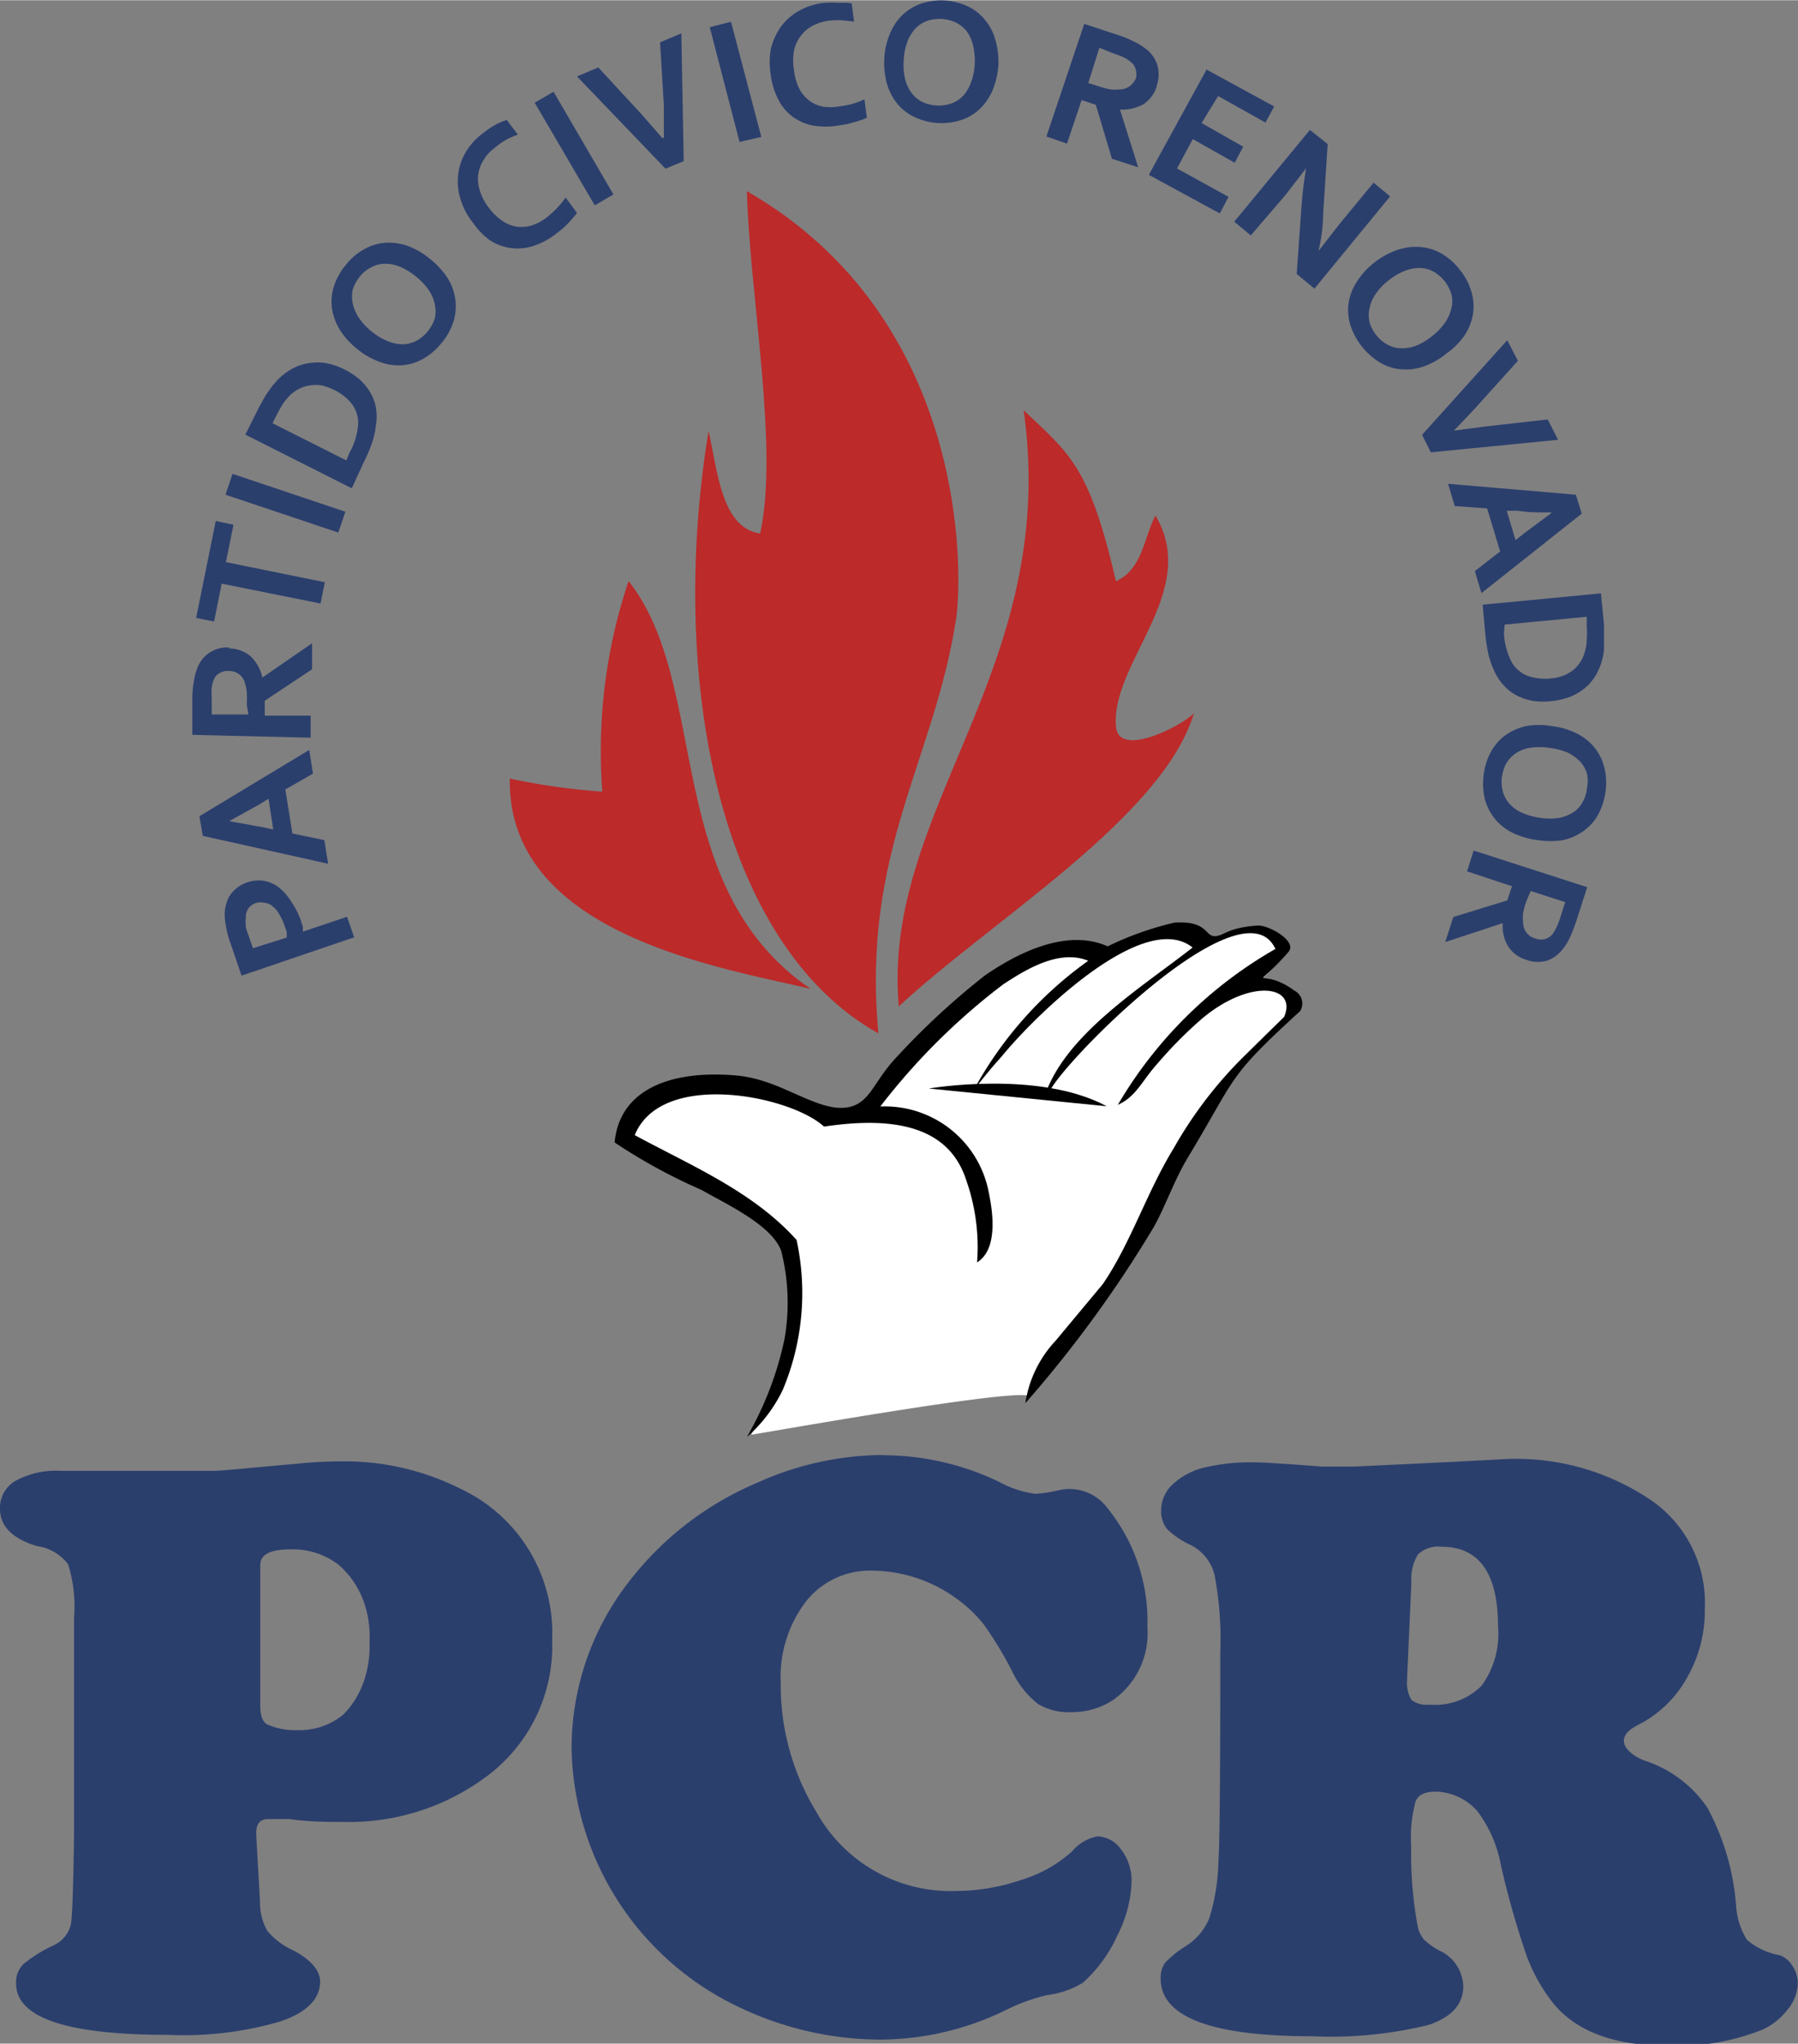 <svg height="337.153" viewBox="0.0 0.0 76.0 86.37" width="296.602" xmlns="http://www.w3.org/2000/svg" xmlns:v="https://vecta.io/nano"><rect x="0.0" y="0.0" width="76.0" height="86.37" fill="#808080" stroke="none"/><path d="M60.68 75.72c-.44 0-.72.13-.84.4a5.61 5.61 0 0 0-.19 1.88 16.89 16.89 0 0 0 .28 3.44 1.25 1.25 0 0 0 .26.53 2.83 2.83 0 0 0 .66.47 1.71 1.71 0 0 1 1 1.51c0 .77-.5 1.3-1.46 1.63a17.37 17.37 0 0 1-4.9.48c-4.287 0-6.43-.813-6.43-2.44a1.09 1.09 0 0 1 .19-.67 4.33 4.33 0 0 1 .87-.7 2.52 2.52 0 0 0 1-1.19 8.7 8.7 0 0 0 .38-2.37c.06-.82.08-3.77.08-8.84a14.58 14.58 0 0 0-.24-3.28 1.93 1.93 0 0 0-1-1.27 3.55 3.55 0 0 1-1-.67 1.19 1.19 0 0 1-.26-.79 1.51 1.51 0 0 1 .5-1.12A3 3 0 0 1 51 62a8.44 8.44 0 0 1 2-.2c.38 0 1.34.06 2.87.18h1.37l4.17-.2 2.3-.12a10.16 10.16 0 0 1 6.15 1.79 5.27 5.27 0 0 1 2.2 4.56 5.64 5.64 0 0 1-.76 2.91 4.87 4.87 0 0 1-2.1 2c-.37.2-.56.4-.56.66s.3.6.85.82a5.1 5.1 0 0 1 2.68 2 10.31 10.31 0 0 1 1.21 4.1 3.12 3.12 0 0 0 .46 1.48 2.91 2.91 0 0 0 1.37.65 1 1 0 0 1 .55.45 1.3 1.3 0 0 1 .23.75 1.81 1.81 0 0 1-.42 1.09 2.85 2.85 0 0 1-1.07.86 9.73 9.73 0 0 1-4 .68c-2.26 0-3.87-.6-4.85-1.8a7.29 7.29 0 0 1-1.12-2 37.51 37.51 0 0 1-1.08-3.79 5.43 5.43 0 0 0-1-2.32 2.41 2.41 0 0 0-1.78-.83zm-1.2-4.86V71a1.37 1.37 0 0 0 .18.84 1 1 0 0 0 .74.2 2.79 2.79 0 0 0 2.22-.79 3.72 3.72 0 0 0 .7-2.52c0-2.24-.8-3.36-2.38-3.36a1.25 1.25 0 0 0-1 .32 1.91 1.91 0 0 0-.28 1.16l-.18 4zM37.3 61.5a11.35 11.35 0 0 1 4.9 1.11 4.47 4.47 0 0 0 1.55.52 5.51 5.51 0 0 0 1-.15 2 2 0 0 1 2.08.78 7.59 7.59 0 0 1 1.67 5 3.46 3.46 0 0 1-1.44 3.08 3.16 3.16 0 0 1-1.76.52 2.52 2.52 0 0 1-1.43-.35 3.88 3.88 0 0 1-1.08-1.36 15.25 15.25 0 0 0-1.21-2 5.71 5.71 0 0 0-1.15-1.09 6.1 6.1 0 0 0-3.52-1.18 3.44 3.44 0 0 0-2.84 1.3A5.26 5.26 0 0 0 33 71.13a10.3 10.3 0 0 0 1.52 5.47 6.49 6.49 0 0 0 5.87 3.32 8.68 8.68 0 0 0 2.78-.47 5.62 5.62 0 0 0 2.15-1.21 1.82 1.82 0 0 1 1.08-.63 1.28 1.28 0 0 1 1 .57 2.15 2.15 0 0 1 .43 1.36 5.34 5.34 0 0 1-.6 2.26 6 6 0 0 1-1.46 2 3.84 3.84 0 0 1-1.51.52 7.91 7.91 0 0 0-1.76.64 12.12 12.12 0 0 1-5.35 1.24 13.92 13.92 0 0 1-5.78-1.31 12.35 12.35 0 0 1-7.21-11 11.47 11.47 0 0 1 2.39-7 13.45 13.45 0 0 1 5.44-4.22 13.07 13.07 0 0 1 5.32-1.18zm-34.17 16v-9.14a6 6 0 0 0-.25-2.25 2 2 0 0 0-1.32-.77c-1-.3-1.56-.82-1.56-1.57a1.31 1.31 0 0 1 .66-1.19 3.58 3.58 0 0 1 1.91-.42h6.45c.33 0 1.5-.12 3.53-.3a17.82 17.82 0 0 1 1.84-.1 10.9 10.9 0 0 1 5.08 1.16 6.74 6.74 0 0 1 3.87 6.4A6.87 6.87 0 0 1 20.67 75a9.72 9.72 0 0 1-6.18 2c-.62 0-1.37 0-2.26-.12h-.9c-.33 0-.5.2-.5.57v.1l.16 2.8a2.45 2.45 0 0 0 .3 1.24 3 3 0 0 0 1.11.84c.75.4 1.13.85 1.13 1.32 0 .73-.56 1.3-1.67 1.68A14.57 14.57 0 0 1 7.1 86c-4.28 0-6.42-.723-6.42-2.17A1.07 1.07 0 0 1 1 83a6 6 0 0 1 1.3-.8 1.3 1.3 0 0 0 .7-.89c.06-.4.1-1.66.13-3.8zM11 66.16v5.9c0 .45.1.72.3.82a2.89 2.89 0 0 0 1.26.24 2.92 2.92 0 0 0 1.93-.64c.828-.808 1.172-1.97 1.13-3.1.058-1.253-.38-2.45-1.32-3.26a3.18 3.18 0 0 0-2-.64c-.9 0-1.3.22-1.3.67z" fill="#2b3f6d"/><g fill-rule="evenodd"><path d="M31.77 60.6a13.63 13.63 0 0 0 1.56-4.07 8.6 8.6 0 0 0-.14-3.66c-.4-1.06-2.2-1.9-3.32-2.54a23.09 23.09 0 0 1-3.6-2c.2-2.16 2.27-3 5.07-2.78 2 .17 3.45 1.63 4.73 1.3.83-.2 1-1 1.84-2a30.33 30.33 0 0 1 3.74-3.48c1.42-1 3.43-1.93 5.1-1.22a13 13 0 0 1 2.76-.95c1.37-.1 1.28.55 1.68.56s.5-.36 1.82-.44c.5 0 1.64.66 1.26 1.1-1.6 1.83-1.24.5.24 1.6a.59.59 0 0 1 .19.88c-3 2.8-2.56 2.6-4.66 6.1-.53.9-.87 1.92-1.38 2.82A46 46 0 0 1 43.51 59c-.57-.36-11.85 1.67-11.74 1.63" fill="#fff"/><g fill="#bc2a2a"><path d="M31.57 8.07c9.4 5.4 9.13 16.22 8.84 18.1-.93 6-4 9.83-3.28 17.5-6.74-3.76-8.9-15-7.18-25.46.38 1.66.54 4.1 2.18 4.33.8-3.6-.43-9.94-.56-14.46zm18.9 22.06c-1.33 4.42-8.56 8.75-12.48 12.4-.74-8.35 6.82-14.22 5.28-25.2 1.9 1.82 2.77 2.3 3.9 7.23 1.13-.52 1.16-1.8 1.67-2.78 1.9 3.2-1.88 6.2-1.67 8.9.08 1.4 2.83-.03 3.3-.55z"/><path d="M21.56 32.9a27.36 27.36 0 0 0 3.9.55 22.57 22.57 0 0 1 1.11-8.9c3.5 4.44 1.35 12.9 7.7 17.24-3.74-.9-12.84-2.28-12.72-8.9z"/></g><path d="M54.93 42.75c-3.1 2.84-2.6 2.65-4.74 6.2-.54.9-.9 1.95-1.4 2.87a50.67 50.67 0 0 1-5.45 7.48 4.93 4.93 0 0 1 1.28-2.64l2-2.4c1.2-1.77 1.85-3.88 3-5.75a17.69 17.69 0 0 1 2.93-3.84l1.73-1.7c.57-1.34-1.45-1.64-3.5.1a18.1 18.1 0 0 0-1.85 1.87c-.66.73-.9 1.4-1.68 1.75a18.16 18.16 0 0 1 6.66-6.59c-1.4-3.05-9.52 5.32-9.58 6.14 0 0-.24.1-.12-.07.94-2.54 4.1-4.48 6.2-6.13-2-1.6-6.42 2.64-7.95 4.46-.43.52-.2.18-1.3 1.56A16.26 16.26 0 0 1 46 40.6c-1.27-.52-2.74.44-3.6 1a27.58 27.58 0 0 0-5.19 5.16 4.47 4.47 0 0 1 4.59 3.66c.16.78.4 2.37-.5 2.93a8.53 8.53 0 0 0-.47-3.51c-.76-2.3-3.14-2.66-6-2.23-1.4-1.3-6.87-2.42-8 .36 2.4 1.3 5 2.38 6.84 4.43a10.57 10.57 0 0 1-.58 6.33 6.21 6.21 0 0 1-1.52 2 14 14 0 0 0 1.59-4.14 8.92 8.92 0 0 0-.14-3.73c-.4-1.08-2.25-1.94-3.38-2.58a23.4 23.4 0 0 1-3.66-2c.2-2.2 2.3-3.08 5.15-2.83 2 .18 3.5 1.65 4.82 1.32.83-.22 1-1.06 1.86-2a31.42 31.42 0 0 1 3.81-3.54c1.44-1 3.5-2 5.2-1.24a13.43 13.43 0 0 1 2.81-1c1.4-.1 1.3.56 1.7.57s.5-.36 1.85-.45c.5 0 1.67.68 1.28 1.12-1.63 1.87-1.26.52.25 1.63a.61.61 0 0 1 .23.89z"/></g><path d="M12.72 38.92l.08.23a2.25 2.25 0 0 1 0 .22l1.87-.63.3.87-4.76 1.62-.47-1.38a3.83 3.83 0 0 1-.17-.61 3.32 3.32 0 0 1-.07-.5 1.58 1.58 0 0 1 .22-.91 1.49 1.49 0 0 1 1.42-.61 1.47 1.47 0 0 1 .61.25 2.23 2.23 0 0 1 .52.57 3.8 3.8 0 0 1 .46.88zm-.6.7v-.2c0-.08-.05-.16-.07-.24a2.57 2.57 0 0 0-.26-.57 1.07 1.07 0 0 0-.29-.33.59.59 0 0 0-.32-.13.81.81 0 0 0-.34 0 .71.71 0 0 0-.33.22.66.66 0 0 0-.12.42 1.47 1.47 0 0 0 0 .33c0 .12.07.28.13.45l.17.5zm-.06-6.26l.3 1.86 1.35.28.16 1-5.3-1.18-.14-.83 4.64-2.8.16 1zM9.7 34.7l1.38.25.47.1-.2-1.3-.4.25-1.23.68zm-.02-7.3a1.41 1.41 0 0 1 .89.31 1.75 1.75 0 0 1 .52.92h0l2.1-1.45v1.1l-2 1.33v.63h1.94v.93l-5-.12v-1.53a4 4 0 0 1 .06-.71 2.44 2.44 0 0 1 .14-.55 1.33 1.33 0 0 1 1.36-.9zm.75 2.37a4.36 4.36 0 0 0 0-.54 1.58 1.58 0 0 0-.08-.37.65.65 0 0 0-.27-.39.74.74 0 0 0-.42-.12.68.68 0 0 0-.36.08.55.55 0 0 0-.26.28 1.2 1.2 0 0 0-.09.33 3.11 3.11 0 0 0 0 .49v.66h1.55zm3.3-5.17l-.18.9-4.18-.84-.32 1.6-.76-.15.83-4.1.75.16-.32 1.58zm.57-2.1l-4.77-1.6.3-.88 4.77 1.6zm.57-1.87l-4.5-2.27.6-1.2.17-.3a2.2 2.2 0 0 1 .19-.3 2.83 2.83 0 0 1 .2-.28l.2-.23a2.77 2.77 0 0 1 .63-.48 2.16 2.16 0 0 1 .69-.23 2.31 2.31 0 0 1 .74 0 3 3 0 0 1 .76.26 3.22 3.22 0 0 1 .64.42 2.31 2.31 0 0 1 .45.54 2 2 0 0 1 .25.65 2.36 2.36 0 0 1 0 .76 3.72 3.72 0 0 1-.16.73 7.06 7.06 0 0 1-.36.84zm-.1-1.5a2.9 2.9 0 0 0 .37-1.23 1.37 1.37 0 0 0-.24-.8 2.12 2.12 0 0 0-.78-.63 2.55 2.55 0 0 0-.52-.19 1.63 1.63 0 0 0-.49 0 1.26 1.26 0 0 0-.43.13 1.4 1.4 0 0 0-.39.26A2.35 2.35 0 0 0 12 17a4.8 4.8 0 0 0-.3.52l-.18.36 3.12 1.57zm3.4-8.2a3.55 3.55 0 0 1 .73.78 2.38 2.38 0 0 1 .34.89 2.15 2.15 0 0 1-.06.94 2.65 2.65 0 0 1-.5.93 2.71 2.71 0 0 1-.8.69 2.13 2.13 0 0 1-.9.27 2.28 2.28 0 0 1-.95-.15 3.21 3.21 0 0 1-.92-.53 3.27 3.27 0 0 1-.72-.78 2.47 2.47 0 0 1-.35-.89 2.15 2.15 0 0 1 .06-.94 2.65 2.65 0 0 1 .5-.93 2.55 2.55 0 0 1 .8-.69 2.13 2.13 0 0 1 .91-.27 2.39 2.39 0 0 1 .94.14 3.22 3.22 0 0 1 .92.54zm-.6.74a2.76 2.76 0 0 0-.7-.42 1.66 1.66 0 0 0-.64-.11 1.21 1.21 0 0 0-.56.16 1.44 1.44 0 0 0-.47.39 1.77 1.77 0 0 0-.29.54 1.46 1.46 0 0 0 0 .59 1.74 1.74 0 0 0 .26.6 2.49 2.49 0 0 0 .55.59 2.45 2.45 0 0 0 .7.41 1.54 1.54 0 0 0 .64.12 1.29 1.29 0 0 0 .57-.16 1.56 1.56 0 0 0 .46-.4 1.58 1.58 0 0 0 .29-.54 1.41 1.41 0 0 0 0-.58 1.71 1.71 0 0 0-.25-.6 2.78 2.78 0 0 0-.56-.59zm3.33-5.42a1.77 1.77 0 0 0-.47.52 1.59 1.59 0 0 0-.22.62 1.63 1.63 0 0 0 .08.68 2.24 2.24 0 0 0 .38.71 2.45 2.45 0 0 0 .57.55 1.46 1.46 0 0 0 .6.24 1.5 1.5 0 0 0 .63-.05 2.09 2.09 0 0 0 .64-.34 5.22 5.22 0 0 0 .43-.39 4.88 4.88 0 0 0 .37-.45l.48.65a5 5 0 0 1-.38.44 3.28 3.28 0 0 1-.48.42 3.08 3.08 0 0 1-1 .54 2.14 2.14 0 0 1-1.83-.25 3 3 0 0 1-.71-.74 2.84 2.84 0 0 1-.51-.95 2.41 2.41 0 0 1-.12-1 2.31 2.31 0 0 1 .31-1 2.72 2.72 0 0 1 .76-.84 3.69 3.69 0 0 1 .5-.34 2.89 2.89 0 0 1 .49-.21l.47.62a3.66 3.66 0 0 0-.52.23 3.55 3.55 0 0 0-.47.34zm4.24 2.42L22.6 4.33l.8-.46 2.53 4.34zm2.92-2.86V4.44l-.16-2.66.9-.38.1 5.4-.77.32-3.74-3.9.9-.38L27.1 4.8l.5.57.4.46zm3.2.18L30 1.14l.9-.23 1.28 4.87zM35 .87a2 2 0 0 0-.67.22 1.45 1.45 0 0 0-.49.43 1.53 1.53 0 0 0-.28.62 2.4 2.4 0 0 0 0 .81 2.42 2.42 0 0 0 .21.76 1.49 1.49 0 0 0 .41.51 1.37 1.37 0 0 0 .57.27 2.14 2.14 0 0 0 .72 0 5.78 5.78 0 0 0 .53-.1 3.79 3.79 0 0 0 .54-.2l.1.78a3.93 3.93 0 0 1-.55.19 3.77 3.77 0 0 1-.62.13 3.28 3.28 0 0 1-1.14 0 2.17 2.17 0 0 1-.87-.4 2.09 2.09 0 0 1-.58-.73 3 3 0 0 1-.3-1 3.3 3.3 0 0 1 0-1.09 2.76 2.76 0 0 1 .42-.94 2.44 2.44 0 0 1 .75-.67 2.75 2.75 0 0 1 1.11-.35 4.22 4.22 0 0 1 .6 0 2.76 2.76 0 0 1 .54.02l.1.77-.58-.06a4.24 4.24 0 0 0-.52.03zm7.2 1.9a3.37 3.37 0 0 1-.23 1 2.38 2.38 0 0 1-.53.8 2.11 2.11 0 0 1-.8.49 2.71 2.71 0 0 1-1 .13 2.74 2.74 0 0 1-1-.26 2.09 2.09 0 0 1-.73-.58 2.32 2.32 0 0 1-.43-.86 3.3 3.3 0 0 1-.1-1.06 3.11 3.11 0 0 1 .23-1 2.33 2.33 0 0 1 .53-.8 2.24 2.24 0 0 1 .8-.49 2.71 2.71 0 0 1 .97-.13 2.64 2.64 0 0 1 1 .25 2.06 2.06 0 0 1 .74.59 2.2 2.2 0 0 1 .43.85 3.3 3.3 0 0 1 .12 1.07zm-1-.06c.016-.267-.01-.538-.07-.8a1.66 1.66 0 0 0-.27-.6 1.37 1.37 0 0 0-.46-.37 1.76 1.76 0 0 0-.59-.15 1.73 1.73 0 0 0-.61.08 1.28 1.28 0 0 0-.49.31 1.73 1.73 0 0 0-.35.56 2.51 2.51 0 0 0-.16.79 2.62 2.62 0 0 0 .06.81 1.7 1.7 0 0 0 .28.59 1.24 1.24 0 0 0 .45.37 1.63 1.63 0 0 0 1.2.07 1.27 1.27 0 0 0 .5-.31c.152-.153.26-.35.34-.55a2.58 2.58 0 0 0 .17-.8zm7.7.92a1.43 1.43 0 0 1-.56.76 1.81 1.81 0 0 1-1 .23h0l.77 2.44L47 6.7l-.68-2.28-.6-.2-.62 1.84-.87-.3L45.83 1l1.46.48a4.39 4.39 0 0 1 .65.27 3 3 0 0 1 .49.3 1.41 1.41 0 0 1 .49.69 1.45 1.45 0 0 1-.03.88zm-2.48 0a4.07 4.07 0 0 0 .51.14 1.89 1.89 0 0 0 .38 0 .76.76 0 0 0 .46-.15.87.87 0 0 0 .24-.31.65.65 0 0 0 0-.36.58.58 0 0 0-.2-.33 1.35 1.35 0 0 0-.28-.19 3.7 3.7 0 0 0-.46-.18l-.6-.24L46 3.5zm3.33 3.48l2.18 1.2-.37.7-3-1.63L51 2.93l2.86 1.56-.37.68-2-1.12-.7 1.14 1.76 1-.36.68-1.77-1zM55.93 9a7.11 7.11 0 0 1-.2 1.6h0l.88-1.13 1.45-1.76.7.58-3.2 3.9-.75-.62.2-2.83a16.16 16.16 0 0 1 .2-1.64h0l-.88 1.14-1.46 1.7-.7-.58 3.2-3.88.75.6zm5.2 5.94a3.13 3.13 0 0 1-.93.53 2.21 2.21 0 0 1-.94.13 2 2 0 0 1-.9-.27 2.9 2.9 0 0 1-1.29-1.63 2.15 2.15 0 0 1-.06-.94 2.26 2.26 0 0 1 .36-.89 3.27 3.27 0 0 1 .72-.78 3.32 3.32 0 0 1 .93-.52 2.44 2.44 0 0 1 1-.14 2.13 2.13 0 0 1 .9.27 2.71 2.71 0 0 1 .79.7 2.58 2.58 0 0 1 .49.94 2.15 2.15 0 0 1 .06.94 2.36 2.36 0 0 1-.35.88 3.16 3.16 0 0 1-.78.78zm-.6-.74a2.55 2.55 0 0 0 .56-.59 1.74 1.74 0 0 0 .26-.6 1.14 1.14 0 0 0 0-.58 1.69 1.69 0 0 0-.28-.55 1.72 1.72 0 0 0-.46-.4 1.21 1.21 0 0 0-.56-.16 1.71 1.71 0 0 0-.65.11 2.59 2.59 0 0 0-.7.41 2.37 2.37 0 0 0-.56.59 1.56 1.56 0 0 0-.25.59 1.3 1.3 0 0 0 0 .59 1.55 1.55 0 0 0 .28.54 1.48 1.48 0 0 0 .47.4 1.21 1.21 0 0 0 .56.16 1.67 1.67 0 0 0 .64-.1 2.71 2.71 0 0 0 .69-.41zm.86 4l.62-.08.75-.1 2.66-.3.44.86-5.38.53-.37-.74 3.6-4 .45.87-1.8 2-.52.55-.43.45zm2.02 5.1l-.55-1.82-1.37-.1-.28-.94 5.4.46.25.8-4.24 3.36-.28-.93zm2.16-1.65c-.56 0-1 0-1.4-.07h-.48l.37 1.24.38-.3 1.13-.84zm-2.9 3.9l5-.48.13 1.33v1.05a2.87 2.87 0 0 1-.05.31 2.52 2.52 0 0 1-.28.74 2.09 2.09 0 0 1-.46.56 2.52 2.52 0 0 1-.63.38 3.18 3.18 0 0 1-.78.18 2.81 2.81 0 0 1-.77 0 2.39 2.39 0 0 1-.67-.21 1.88 1.88 0 0 1-.56-.41 2.26 2.26 0 0 1-.43-.63 3.8 3.8 0 0 1-.25-.7 7 7 0 0 1-.14-.91zm.9 1.22a3 3 0 0 0 .34 1.23 1.37 1.37 0 0 0 .64.55 2.32 2.32 0 0 0 1.53 0 1.71 1.71 0 0 0 .42-.24 1.51 1.51 0 0 0 .49-.77 1.86 1.86 0 0 0 .08-.49 4.05 4.05 0 0 0 0-.59v-.4l-3.47.33zM65 35.5a3.33 3.33 0 0 1-1-.28 2.21 2.21 0 0 1-.77-.57 2.33 2.33 0 0 1-.45-.82 2.82 2.82 0 0 1-.07-1.06 2.66 2.66 0 0 1 .31-1 2.13 2.13 0 0 1 .62-.71 2.45 2.45 0 0 1 .87-.38 3.16 3.16 0 0 1 1.07 0 3.07 3.07 0 0 1 1 .28 2.28 2.28 0 0 1 .76.56 2.1 2.1 0 0 1 .45.83 2.62 2.62 0 0 1 .08 1.06 2.85 2.85 0 0 1-.31 1 2.1 2.1 0 0 1-.62.7 2.3 2.3 0 0 1-.87.39 3.44 3.44 0 0 1-1.07 0zm.1-.94a2.67 2.67 0 0 0 .81 0 1.8 1.8 0 0 0 .6-.24 1.17 1.17 0 0 0 .39-.44 1.36 1.36 0 0 0 .18-.58 1.54 1.54 0 0 0 0-.61 1.3 1.3 0 0 0-.29-.51 1.8 1.8 0 0 0-.53-.38 2.85 2.85 0 0 0-.79-.2 2.67 2.67 0 0 0-.81 0 1.48 1.48 0 0 0-.6.24 1.36 1.36 0 0 0-.4.43 1.85 1.85 0 0 0-.18.59 1.53 1.53 0 0 0 .05.61 1.3 1.3 0 0 0 .29.51 1.52 1.52 0 0 0 .53.37 2.75 2.75 0 0 0 .78.21zm-.58 6a1.37 1.37 0 0 1-.76-.55 1.63 1.63 0 0 1-.24-1h0l-2.43.8.34-1.06 2.28-.7.2-.6-1.9-.63.28-.88 4.8 1.55-.47 1.46a7 7 0 0 1-.26.66 2.05 2.05 0 0 1-.3.49 1.42 1.42 0 0 1-.68.5 1.45 1.45 0 0 1-.84-.03zm0-2.48a2.73 2.73 0 0 0-.14.52 1.82 1.82 0 0 0 0 .38.71.71 0 0 0 .16.45.67.67 0 0 0 .37.23.62.62 0 0 0 .69-.16 1.46 1.46 0 0 0 .18-.29 3.16 3.16 0 0 0 .18-.46l.2-.63-1.46-.47z" fill="#2b3f6d"/><path d="M39.26 46s4.64-.8 7.52.75" fill-rule="evenodd"/></svg>